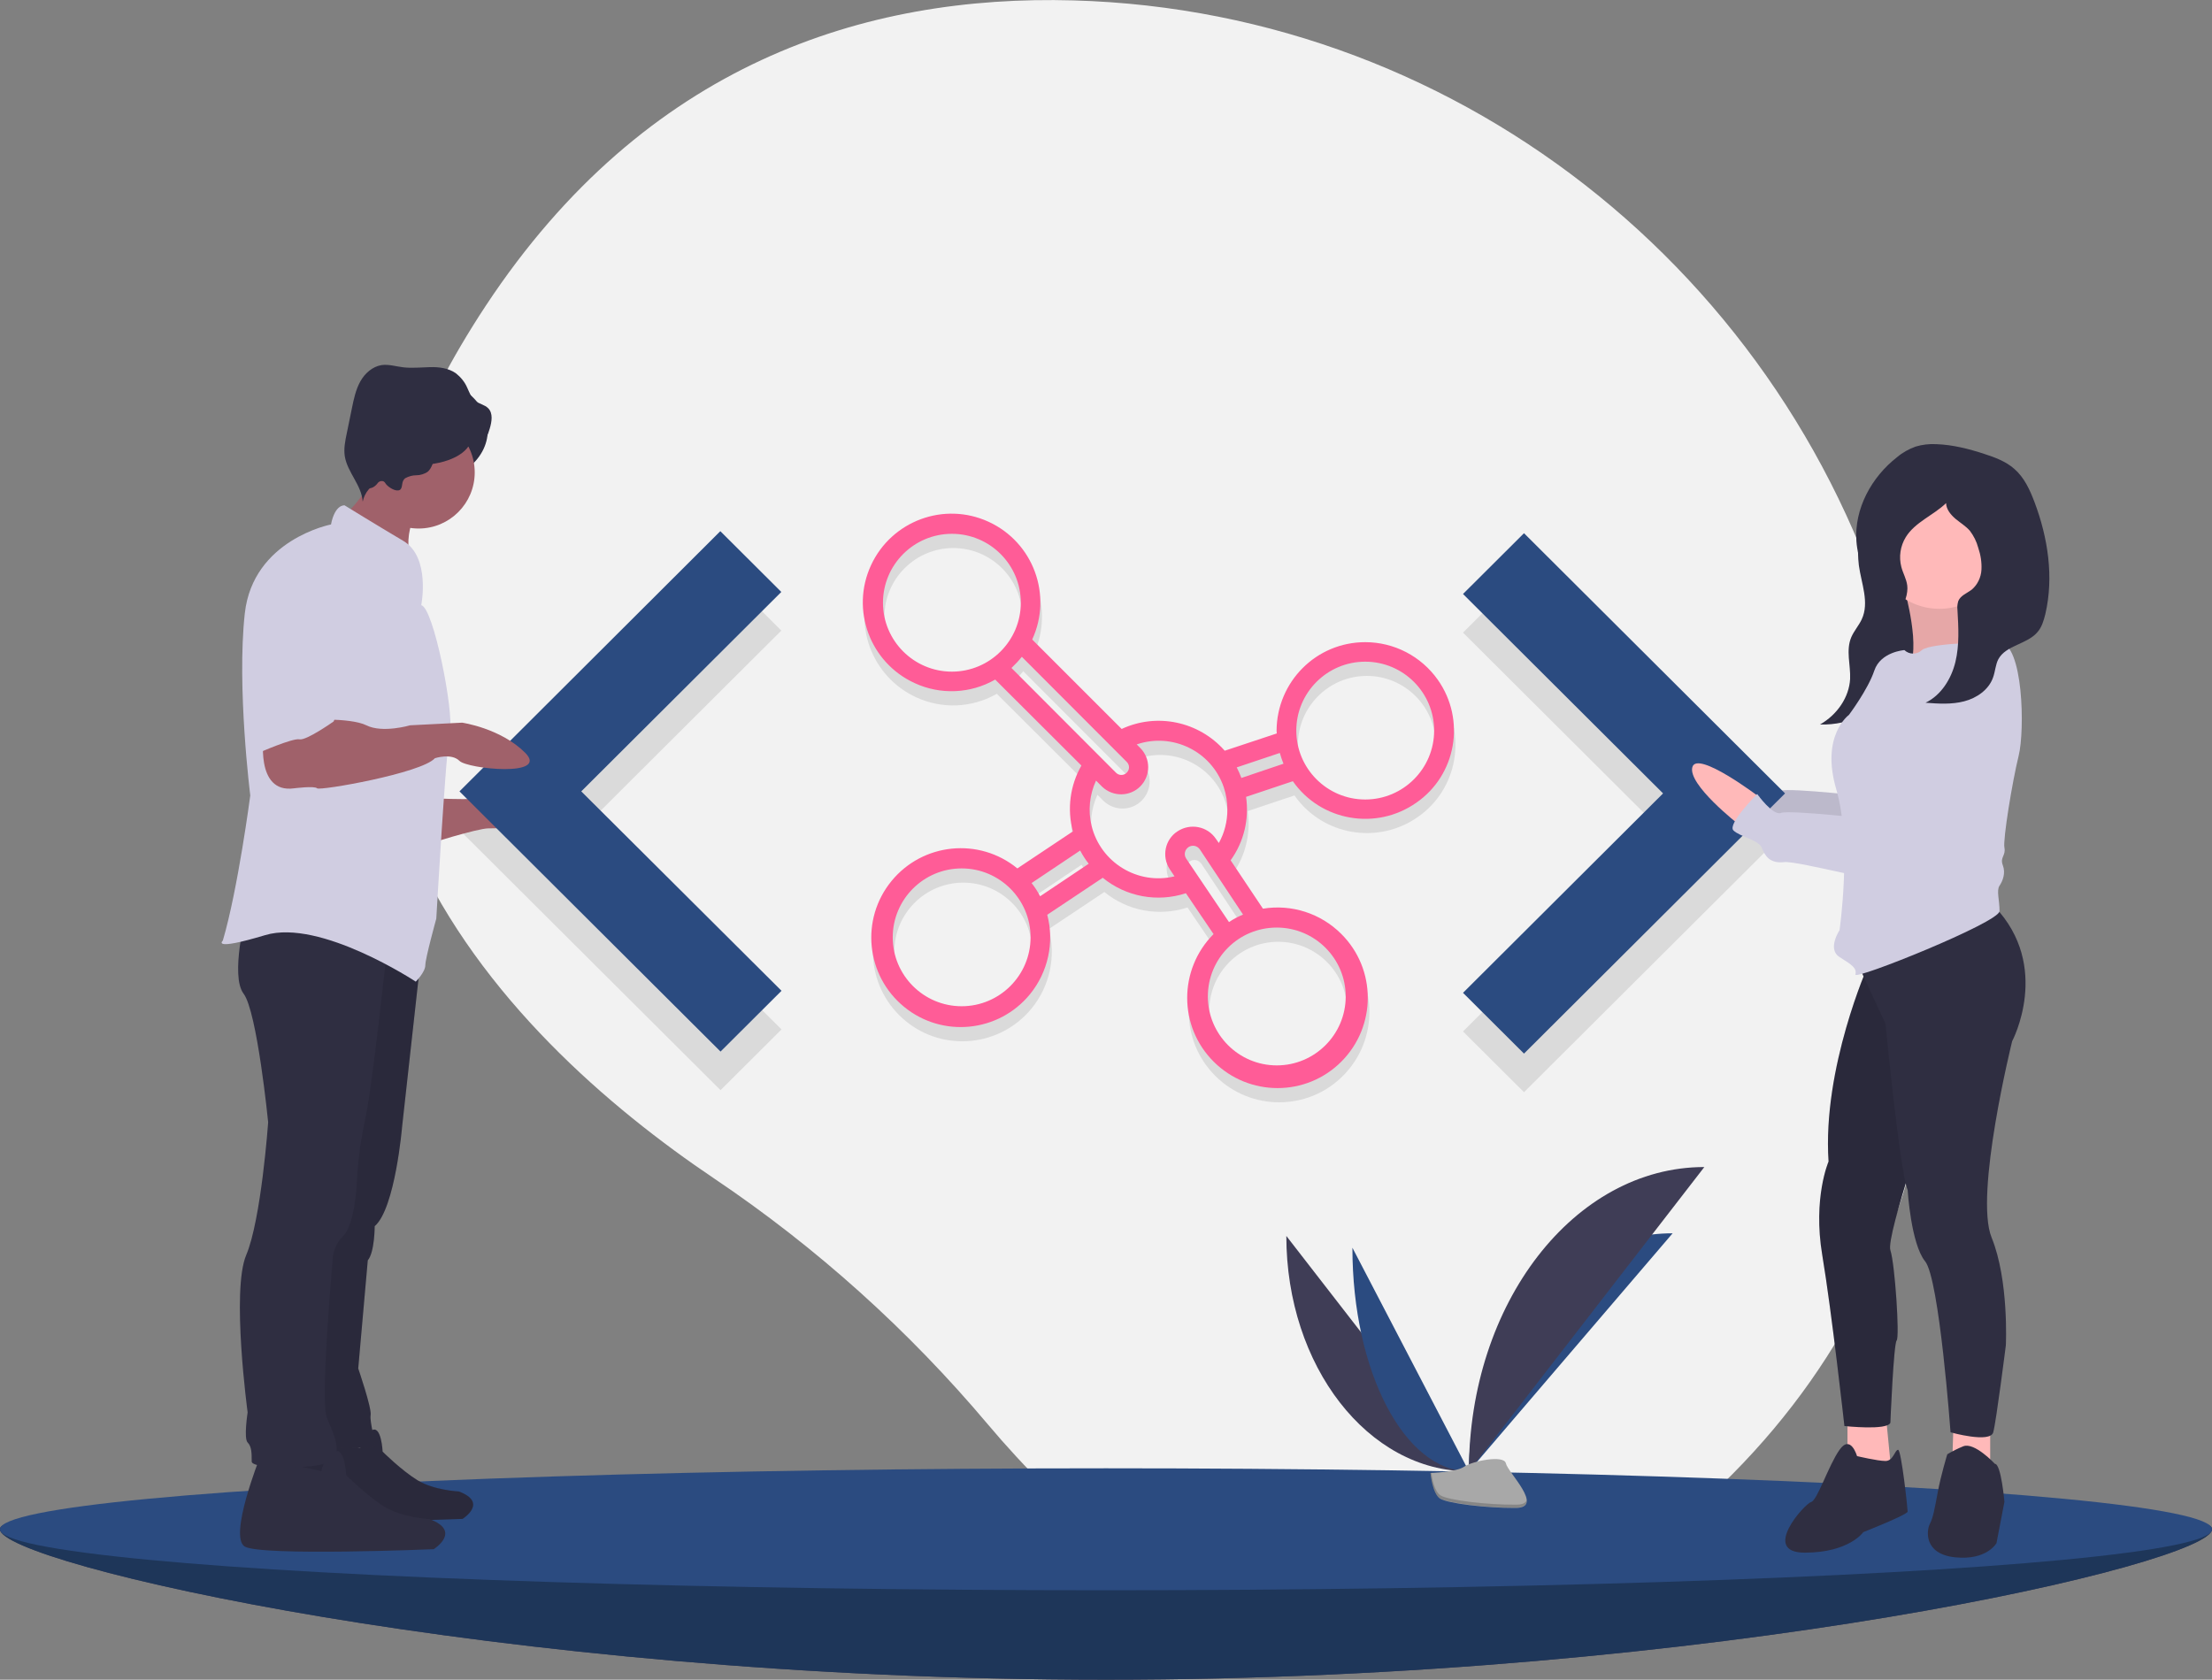<?xml version="1.0" encoding="utf-8"?>
<!-- Generator: Adobe Illustrator 23.0.5, SVG Export Plug-In . SVG Version: 6.00 Build 0)  -->
<svg version="1.1" id="a6ee8617-cc99-4eb9-a93b-e1a7e83c9724"
	 xmlns="http://www.w3.org/2000/svg" xmlns:xlink="http://www.w3.org/1999/xlink" x="0px" y="0px" viewBox="0 0 1088 826.3"
	 style="enable-background:new 0 0 1088 826.3;" xml:space="preserve">
<rect x="0" y="0" width="1088" height="826.3" fill="#808080" stroke="none"/>
<style type="text/css">
	.st0{fill:#F2F2F2;}
	.st1{opacity:0.1;enable-background:new    ;}
	.st2{fill:#3F3D56;}
	.st3{fill:#1E3659;}
	.st4{fill:#2B4B80;}
	.st5{fill:#A8A8A8;}
	.st6{opacity:0.2;enable-background:new    ;}
	.st7{fill:#FFB9B9;}
	.st8{fill:#D0CDE1;}
	.st9{fill:#2F2E41;}
	.st10{fill:#A0616A;}
	.st11{fill:#FF5C97;}
</style>
<title>code typing</title>
<path class="st0" d="M935,329.4C887.2,141.3,721.9,5.6,528,0.2C425.5-2.7,317.6,31.3,239,150.3C98.6,363,247.6,510,351.5,579.9
	c50.2,33.8,95.4,74.5,134.4,120.8C556.1,784,691.2,887.5,852,725.3C968.6,607.7,966.8,454.6,935,329.4z"/>
<polygon class="st1" points="719.6,507.4 818,409.3 719.6,311.2 749.6,281.3 878,409.3 749.6,537.3 719.6,507.4 "/>
<polygon class="st1" points="384.4,506.4 285.9,408.3 384.3,310.2 354.3,280.3 226,408.3 354.4,536.3 "/>
<path class="st2" d="M1088,752.3c0,16.6-243.6,74-544,74S0,768.9,0,752.3s243.6,14,544,14S1088,735.7,1088,752.3z"/>
<path class="st3" d="M1088,752.3c0,16.6-243.6,74-544,74S0,768.9,0,752.3s243.6,14,544,14S1088,735.7,1088,752.3z"/>
<ellipse class="st4" cx="544" cy="752.3" rx="544" ry="30"/>
<path class="st2" d="M632.7,608c0,64,40.2,115.8,89.8,115.8"/>
<path class="st4" d="M722.5,723.8c0-64.7,44.8-117.1,100.2-117.1"/>
<path class="st4" d="M665.2,613.8c0,60.8,25.6,110,57.3,110"/>
<path class="st2" d="M722.5,723.8c0-82.7,51.8-149.7,115.8-149.7"/>
<path class="st5" d="M703.6,724.6c0,0,12.7-0.4,16.6-3.1s19.6-6,20.5-1.6s19.1,21.8,4.8,21.9s-33.4-2.2-37.2-4.6
	S703.6,724.6,703.6,724.6z"/>
<path class="st6" d="M745.7,740.2c-14.4,0.1-33.4-2.2-37.2-4.6c-2.9-1.8-4.1-8.2-4.5-11.1c-0.3,0-0.4,0-0.4,0s0.8,10.3,4.6,12.6
	s22.9,4.7,37.2,4.6c4.1,0,5.6-1.5,5.5-3.7C750.4,739.4,748.8,740.2,745.7,740.2z"/>
<path class="st7" d="M865.5,382.9c0,0-30.8-23.4-33.1-14.8s22.6,28,22.6,28L865.5,382.9z"/>
<path class="st1" d="M865.5,382.9c0,0-30.8-23.4-33.1-14.8s22.6,28,22.6,28L865.5,382.9z"/>
<path class="st8" d="M967.2,308.8c0,0-36.6,65.4-37.4,74.8s-0.8,10.1-3.9,9.3s-46-5.5-49.9-3.9s-11.7-9.3-11.7-9.3
	s-14.8,14.8-11.7,17.9s12.5,4.7,14,8.6s3.9,7.8,10.9,7s54.5,12.5,60.8,10.1s7.8-6.2,10.9-6.2s9.3-3.1,9.3-3.9s21.8-42.1,21.8-42.1
	S1006.1,315.1,967.2,308.8z"/>
<path class="st1" d="M967.2,308.8c0,0-36.6,65.4-37.4,74.8s-0.8,10.1-3.9,9.3s-46-5.5-49.9-3.9s-11.7-9.3-11.7-9.3
	s-14.8,14.8-11.7,17.9s12.5,4.7,14,8.6s3.9,7.8,10.9,7s54.5,12.5,60.8,10.1s7.8-6.2,10.9-6.2s9.3-3.1,9.3-3.9s21.8-42.1,21.8-42.1
	S1006.1,315.1,967.2,308.8z"/>
<path class="st9" d="M914.1,265.7c-0.3,4.1-0.3,8.3,0.2,12.4c1.2,8.9,5.3,18.3,1.4,26.6c-1.4,3-3.8,5.7-5.1,8.7
	c-2.8,6.5-0.3,13.7-0.6,20.6c-0.5,8.9-6.2,17.5-14.8,22.4c14.8,0.5,28.8-6.8,38.1-16.8s14.5-22.3,18.3-34.6c2-5.8,3.3-11.8,3.8-17.9
	c0.3-3.5-0.1-7-1.2-10.4c-1.4-3.3-3.2-6.3-5.3-9.1c-2.3-3.3-4.7-6.6-8.1-9c-4.2-3-12.4-6-18-5.6
	C915.8,253.6,914.3,260.9,914.1,265.7z"/>
<path class="st7" d="M936.8,290.1c0,0,8.6,30.4,1.6,38.9s42.1-3.9,42.1-3.9s-24.1-24.1-12.5-39.7L936.8,290.1z"/>
<path class="st1" d="M936.8,290.1c0,0,8.6,30.4,1.6,38.9s42.1-3.9,42.1-3.9s-24.1-24.1-12.5-39.7L936.8,290.1z"/>
<polygon class="st4" points="719.6,488.4 818,390.3 719.6,292.2 749.6,262.3 878,390.3 749.6,518.3 719.6,488.4 "/>
<polygon class="st7" points="908.7,695.2 908.7,717.8 920.4,731.8 930.6,727.2 927.4,694.4 "/>
<path class="st9" d="M913.4,716.3c0,0-3.1-10.9-8.6-3.1s-10.9,24.9-14,25.7s-24.9,24.9-3.1,24.9s28.8-10.1,28.8-10.1
	s21.8-8.6,21.8-10.1s-3.1-30.4-4.7-30.4s-2.3,5.5-6.2,5.5S913.4,716.3,913.4,716.3z"/>
<polygon class="st7" points="960.9,699.1 960.2,720.1 978.9,727.9 978.9,697.6 "/>
<path class="st9" d="M981.2,720.1c0,0-10.1-10.9-15.6-8.6c-2.7,1.1-5.3,2.4-7.8,3.9c0,0-3.1,10.1-4.7,18.7s-2.3,12.5-3.9,15.6
	s-3.1,14.8,12.5,16.4c15.6,1.6,20.3-7,20.3-7l3.9-20.3C985.9,738.8,984.3,720.1,981.2,720.1z"/>
<path class="st9" d="M918.9,474.8c0,0-22.6,50.6-19.5,96.6c0,0-7.8,17.9-3.1,46s10.9,84.1,10.9,84.1s21,2.3,22.6-1.6
	c0,0,1.6-38.9,3.1-40.5s-0.8-37.4-3.1-44.4s21.8-76.3,21.8-76.3l-6.2-86.5L918.9,474.8z"/>
<path class="st1" d="M918.9,474.8c0,0-22.6,50.6-19.5,96.6c0,0-7.8,17.9-3.1,46s10.9,84.1,10.9,84.1s21,2.3,22.6-1.6
	c0,0,1.6-38.9,3.1-40.5s-0.8-37.4-3.1-44.4s21.8-76.3,21.8-76.3l-6.2-86.5L918.9,474.8z"/>
<path class="st9" d="M912.6,471.7l14.8,31.9c0,0,7,72.4,10.9,81.8c0,0,1.6,26.5,8.6,35.1s12.5,84.1,12.5,84.1s19.5,5.5,21,0
	s6.2-42.8,6.2-42.8s1.6-31.9-7-53s10.1-96.6,10.1-96.6s19.5-36.6-8.6-66.2L912.6,471.7z"/>
<circle class="st7" cx="953.9" cy="267.6" r="31.9"/>
<path class="st8" d="M983.5,315.9c0,0-33.5,0-38.2,3.9c-2.4,2.3-6.2,2.3-8.6,0c0,0-11.7,0.8-14.8,10.1s-12.5,21.8-12.5,21.8
	s-14,10.1-6.2,36.6s1.6,69.3,1.6,69.3s-6.2,9.3,0,13.2s8.6,5.5,7.8,8.6s70.9-25.7,70.9-31.2s-1.6-10.1,0-12.5s3.1-6.2,1.6-10.1
	s1.6-4.7,0.8-8.6s3.9-32.7,7-45.2S995.2,316.6,983.5,315.9z"/>
<path class="st7" d="M865.5,392.2c0,0-30.8-23.4-33.1-14.8s22.6,28,22.6,28L865.5,392.2z"/>
<path class="st8" d="M967.2,319.7c0,0-36.6,65.4-37.4,74.8s-0.8,10.1-3.9,9.3s-46-5.5-49.9-3.9s-11.7-9.3-11.7-9.3
	s-14.8,14.8-11.7,17.9s12.5,4.7,14,8.6s3.9,7.8,10.9,7s54.5,12.5,60.8,10.1s7.8-6.2,10.9-6.2s9.3-3.1,9.3-3.9s21.8-42.1,21.8-42.1
	S1006.1,326,967.2,319.7z"/>
<path class="st9" d="M938.1,288c-0.4-3.2-2.1-6-2.9-9.1c-1.3-5-0.5-10.3,2.2-14.7c4.6-7.4,13.6-10.7,19.8-16.7
	c0.1,3.1,2.3,5.7,4.6,7.7c2.4,2,5.1,3.6,7.1,5.9c1.9,2.5,3.3,5.3,4.1,8.3c1.2,3.5,1.8,7.2,1.6,10.9c-0.2,3.7-1.9,7.3-4.7,9.7
	c-2.3,1.8-5.6,2.9-6.7,5.7c-0.4,1.4-0.6,2.8-0.4,4.3c0.5,8.6,1,17.3-1,25.6s-7,16.4-14.7,20.1c6.4,0.5,12.9,0.9,19-0.7
	c6.2-1.6,12.1-5.7,14.2-11.7c1.1-3,1.2-6.3,2.6-9c3.8-7,14.2-7.3,19.3-13.4c2.1-2.4,3-5.6,3.8-8.7c4.3-18.3,1.3-37.7-5.3-55.2
	c-2.3-6.1-5.1-12.2-10-16.4c-4.1-3.6-9.4-5.6-14.7-7.3c-7.6-2.5-15.5-4.5-23.5-4.8c-3.5-0.2-7,0.2-10.3,1.2
	c-3.3,1.2-6.4,2.9-9.1,5.2c-12.6,9.8-21.1,25.4-20,41.3c0.7,9.6,4.8,18.7,10,26.8c1.8,2.8,6.2,8.9,10.2,7.1
	C937,298.3,938.6,291.4,938.1,288z"/>
<ellipse class="st9" cx="206.2" cy="211.8" rx="33.7" ry="26.3"/>
<path class="st10" d="M211.9,392.6c0,0,30.3,2,35.7-2s28.3,5.4,30.3,10.8s-32.3,6.1-37.7,6.1s-31,8.1-31,8.1L211.9,392.6z"/>
<path class="st9" d="M149.6,706.1c0,0-14.1,35.6-6.8,39.9s84.7,1.2,84.7,1.2s12.9-8-1.8-13.5c0,0-12.3-0.6-20.3-5.5
	s-17.2-14.1-17.2-14.1s-0.6-13.5-5.5-10.4c-3,2-5,5.1-5.5,8.6L149.6,706.1z"/>
<path class="st1" d="M149.6,706.1c0,0-14.1,35.6-6.8,39.9s84.7,1.2,84.7,1.2s12.9-8-1.8-13.5c0,0-12.3-0.6-20.3-5.5
	s-17.2-14.1-17.2-14.1s-0.6-13.5-5.5-10.4c-3,2-5,5.1-5.5,8.6L149.6,706.1z"/>
<polygon class="st4" points="384.4,487.4 285.9,389.3 384.3,291.2 354.3,261.3 226,389.3 354.4,517.3 "/>
<path class="st9" d="M127.8,717c0,0-15.5,39-7.4,43.8s92.9,1.3,92.9,1.3s14.1-8.8-2-14.8c0,0-13.5-0.7-22.2-6.1
	s-18.8-15.5-18.8-15.5s-0.7-14.8-6.1-11.4c-3.3,2.1-5.5,5.6-6.1,9.4L127.8,717z"/>
<path class="st9" d="M207.2,469.3l-9.4,84.8c0,0-3.4,40.4-13.5,49.1c0,0,0,12.8-3.4,16.8l-4.7,53.2c0,0,6.7,19.5,6.1,22.9
	s2.7,14.1,2,15.5s-32.3,0-32.3,0l6.7-108.4l20.9-150.8L207.2,469.3z"/>
<path class="st1" d="M207.2,469.3l-9.4,84.8c0,0-3.4,40.4-13.5,49.1c0,0,0,12.8-3.4,16.8l-4.7,53.2c0,0,6.7,19.5,6.1,22.9
	s2.7,14.1,2,15.5s-32.3,0-32.3,0l6.7-108.4l20.9-150.8L207.2,469.3z"/>
<path class="st9" d="M190.4,466.6c0,0-7.4,69.3-10.8,84.1c-2.1,9.8-3.5,19.7-4,29.6c0,0-0.7,21.5-6.7,27.6
	c-3.6,3.5-5.5,8.4-5.4,13.5c0,0-6.1,68-2.7,76.1s6.7,14.8,3.4,20.2s-40.4,5.4-40.4,1.3s0-7.4-2-9.4s0-14.8,0-14.8
	s-8.1-59.9-0.7-77.4s10.8-65.3,10.8-65.3s-5.4-54.5-12.1-63.3s1.3-39.7,1.3-39.7L190.4,466.6z"/>
<path class="st10" d="M171.4,251.3c0.8,1.8,2.7,2.8,4.4,3.7c9.9,5.4,18.2,13.3,26.3,21.1c-2-6.9-1.6-14.3,1.2-20.9
	c1-2.3,2.2-4.7,1.6-7c-0.5-1.7-2-3-3.4-4.1c-3.3-2.6-6.8-4.9-10.4-7.1c-2.5-1.5-7.7-5.5-10.6-5.1c-0.2,3.9-0.2,7.4-1.9,11.1
	C178.1,243.9,171.7,252,171.4,251.3z"/>
<circle class="st10" cx="205.9" cy="232.4" r="27.6"/>
<path class="st8" d="M207.2,297.7c0,0,4.7-23.6-8.8-31.6s-28.9-17.5-28.9-17.5s-4.7-0.7-6.7,9.4c0,0-38.4,7.4-42.4,43.8
	s2.7,89.5,2.7,89.5s-6.1,46.4-13.5,71.4c0,0-6.1,5.4,20.9-2.7s74,22.9,74,22.9s4.7-4.7,4.7-8.1s5.4-22.9,5.4-22.9s4.7-82.8,6.7-92.2
	S213.3,299,207.2,297.7z"/>
<path class="st9" d="M199.4,235.2c1.7-0.9,3.5-1.4,5.4-1.4c1.9,0,3.8-0.6,5.4-1.6c2.6-2,2.8-5.9,4.7-8.5c2.8-3.9,8.3-4.3,13-4.1
	c2.9,0.1,6,0.3,8.5-1.3c2.5-1.6,3.7-4.7,4.5-7.5c1-3.4,1.7-7.5-0.8-10c-1.7-1.7-4.4-2.1-6.4-3.6c-2-1.6-2.8-4.2-3.9-6.5
	c-1.2-2.8-3.2-5.2-5.6-7.1c-3.6-2.5-8.2-3.1-12.6-3s-8.8,0.6-13.2,0.1c-3.6-0.4-7.1-1.6-10.7-1.1c-4.5,0.7-8.3,4.1-10.5,8.1
	s-3.2,8.6-4.1,13.1l-2.5,12.2c-0.8,3.8-1.6,7.7-1,11.5c1.3,7.9,8.3,14.2,8.8,22.3c0.9-4.5,4.1-8.2,8.3-9.9c0.5-0.3,1.1-0.3,1.7-0.2
	c0.7,0.2,1.1,0.9,1.5,1.5c1.2,1.5,4.8,3.9,6.8,2.8C198.4,239.8,197.1,236.8,199.4,235.2z"/>
<path class="st10" d="M129.8,360.9c0,0-4.7,29.6,14.8,26.9c0,0,10.1-1.3,11.4,0s51.2-7.4,57.9-14.8c0,0,8.1-2.7,12.1,1.3
	s44.4,8.1,32.3-4s-31-14.8-31-14.8l-25.6,1.3c0,0-13.5,4-21.5,0s-31-2.7-31-2.7L129.8,360.9z"/>
<path class="st8" d="M157.4,267.4c0,0-30.3,3.4-30.3,47.1v55.9c0,0,16.8-7.4,20.2-6.7s16.8-8.8,16.8-8.8s15.5-36.3,14.1-46.4
	S177.6,268.7,157.4,267.4z"/>
<ellipse class="st9" cx="205.9" cy="215.2" rx="25.9" ry="13.5"/>
<ellipse class="st9" cx="181.6" cy="217.6" rx="9.1" ry="22.6"/>
<g class="st1">
	<g>
		<path d="M708,341.4c-8.2-11.6-21.5-18.5-35.7-18.5c-24.1,0-43.5,19.5-43.6,43.6c0,0.5,0.1,0.9,0.1,1.3l-25.6,8.5
			c-12.7-14.4-33.3-18.8-50.7-10.7l-44-44c10.1-21.9,0.5-47.8-21.4-57.9c-21.9-10.1-47.8-0.5-57.9,21.4
			c-10.1,21.9-0.5,47.8,21.4,57.9c12.7,5.9,27.5,5.3,39.7-1.7l42.4,42.3c-5.6,9.8-7.1,21.4-4.2,32.4l-27.3,18.2
			c-18.8-15.4-46.5-12.6-61.9,6.2c-15.4,18.8-12.6,46.5,6.2,61.9c18.8,15.4,46.5,12.6,61.9-6.2c8.9-10.9,12.1-25.5,8.5-39.1
			l27.3-18.2c11.5,9.4,26.9,12.2,40.9,7.6l13.6,20.1c-17.3,17.4-17.3,45.5,0.1,62.8c17.4,17.3,45.5,17.3,62.8-0.1
			c17.3-17.4,17.3-45.5-0.1-62.8c-10.1-10.1-24.4-14.7-38.5-12.4l-15.9-23.8c6.5-9,9.2-20.2,7.6-31.2l23-7.7
			c13.8,19.7,41,24.4,60.7,10.6C717,388.3,721.8,361.1,708,341.4z M468.9,337.4c-18.7,0-33.9-15.2-33.9-33.9
			c0-18.7,15.2-33.9,33.9-33.9c18.7,0,33.9,15.2,33.9,33.9C502.8,322.2,487.6,337.4,468.9,337.4z M498.2,335.7
			c1.8-1.7,3.5-3.5,5.1-5.5l51.6,51.7c1.5,1.5,1.5,3.8,0,5.3c-0.2,0.2-0.4,0.3-0.6,0.5c-1.5,1-3.4,0.8-4.7-0.5L498.2,335.7z
			 M473.8,502c-18.7,0-33.9-15.2-33.9-33.9c0-18.7,15.2-33.9,33.9-33.9c18.7,0,33.9,15.2,33.9,33.9C507.6,486.8,492.5,502,473.8,502
			z M512.3,447.9c-1.2-2.3-2.6-4.5-4.2-6.5l23.9-16c1.2,2.3,2.6,4.5,4.2,6.5L512.3,447.9z M576,434.5l2.4,3.6
			c-18.1,4.4-36.4-6.8-40.8-24.9c-1.8-7.4-1-15.3,2.2-22.2l3,3c5.3,5.1,13.8,5,18.9-0.3c5-5.2,5-13.4,0-18.6l-1.9-1.9
			c17.6-6,36.8,3.4,42.8,21c1.2,3.6,1.8,7.3,1.8,11.1c0,5.7-1.4,11.4-4.2,16.4l-1.4-2c-4.2-6.3-12.7-7.9-19-3.7
			C573.7,420,572,428.3,576,434.5z M628.7,463.3c18.7,0,33.9,15.2,33.9,33.9c0,18.7-15.2,33.9-33.9,33.9s-33.9-15.2-33.9-33.9
			S610,463.3,628.7,463.3z M612.1,456.9c-2.4,1-4.7,2.2-6.9,3.7l-21.1-31.3c-1.2-1.9-0.7-4.3,1.2-5.6c1.9-1.2,4.3-0.7,5.6,1.2
			L612.1,456.9z M611.3,389.7c-0.7-1.8-1.4-3.5-2.3-5.2l21.2-7.1c0.5,1.8,1.1,3.6,1.8,5.3L611.3,389.7z M672.3,400.3
			c-18.7,0-33.9-15.2-33.9-33.9c0-18.7,15.2-33.9,33.9-33.9c18.7,0,33.9,15.2,33.9,33.9C706.1,385.2,691,400.3,672.3,400.3z"/>
	</g>
</g>
<g>
	<g>
		<path class="st11" d="M707.2,334.4c-8.2-11.6-21.5-18.5-35.7-18.5c-24.1,0-43.5,19.5-43.6,43.6c0,0.5,0.1,0.9,0.1,1.3l-25.6,8.5
			c-12.7-14.4-33.3-18.8-50.7-10.7l-44-44c10.1-21.9,0.5-47.8-21.4-57.9c-21.9-10.1-47.8-0.5-57.9,21.4
			c-10.1,21.9-0.5,47.8,21.4,57.9c12.7,5.9,27.5,5.3,39.7-1.7l42.4,42.3c-5.6,9.8-7.1,21.4-4.2,32.4l-27.3,18.2
			c-18.8-15.4-46.5-12.6-61.9,6.2c-15.4,18.8-12.6,46.5,6.2,61.9c18.8,15.4,46.5,12.6,61.9-6.2c8.9-10.9,12.1-25.5,8.5-39.1
			l27.3-18.2c11.5,9.4,26.9,12.2,40.9,7.6l13.6,20.1c-17.3,17.4-17.3,45.5,0.1,62.8c17.4,17.3,45.5,17.3,62.8-0.1
			c17.3-17.4,17.3-45.5-0.1-62.8c-10.1-10.1-24.4-14.7-38.5-12.4l-15.9-23.8c6.5-9,9.2-20.2,7.6-31.2l23-7.7
			c13.8,19.7,41,24.4,60.7,10.6C716.3,381.3,721.1,354.1,707.2,334.4z M468.2,330.4c-18.7,0-33.9-15.2-33.9-33.9
			c0-18.7,15.2-33.9,33.9-33.9s33.9,15.2,33.9,33.9C502.1,315.2,486.9,330.4,468.2,330.4z M497.5,328.6c1.8-1.7,3.5-3.5,5.1-5.5
			l51.6,51.7c1.5,1.5,1.5,3.8,0,5.3c-0.2,0.2-0.4,0.3-0.6,0.5c-1.5,1-3.4,0.8-4.7-0.5L497.5,328.6z M473,495
			c-18.7,0-33.9-15.2-33.9-33.9c0-18.7,15.2-33.9,33.9-33.9c18.7,0,33.9,15.2,33.9,33.9C506.9,479.8,491.7,495,473,495z
			 M511.6,440.9c-1.2-2.3-2.6-4.5-4.2-6.5l23.9-16c1.2,2.3,2.6,4.5,4.2,6.5L511.6,440.9z M575.3,427.5l2.4,3.6
			c-18.1,4.4-36.4-6.8-40.8-24.9c-1.8-7.4-1-15.3,2.2-22.2l3,3c5.3,5.1,13.8,5,18.9-0.3c5-5.2,5-13.4,0-18.6l-1.9-1.9
			c17.6-6,36.8,3.4,42.8,21c1.2,3.6,1.8,7.3,1.8,11.1c0,5.7-1.4,11.4-4.2,16.4l-1.4-2c-4.2-6.3-12.7-7.9-19-3.7
			C573,413,571.3,421.3,575.3,427.5z M628,456.3c18.7,0,33.9,15.2,33.9,33.9c0,18.7-15.2,33.9-33.9,33.9
			c-18.7,0-33.9-15.2-33.9-33.9C594.1,471.4,609.2,456.3,628,456.3z M611.4,449.9c-2.4,1-4.7,2.2-6.9,3.7l-21.1-31.3
			c-1.2-1.9-0.7-4.3,1.2-5.6c1.9-1.2,4.3-0.7,5.6,1.2L611.4,449.9z M610.6,382.7c-0.7-1.8-1.4-3.5-2.3-5.2l21.2-7.1
			c0.5,1.8,1.1,3.6,1.8,5.3L610.6,382.7z M671.5,393.3c-18.7,0-33.9-15.2-33.9-33.9c0-18.7,15.2-33.9,33.9-33.9s33.9,15.2,33.9,33.9
			C705.4,378.1,690.2,393.3,671.5,393.3z"/>
	</g>
</g>
</svg>

